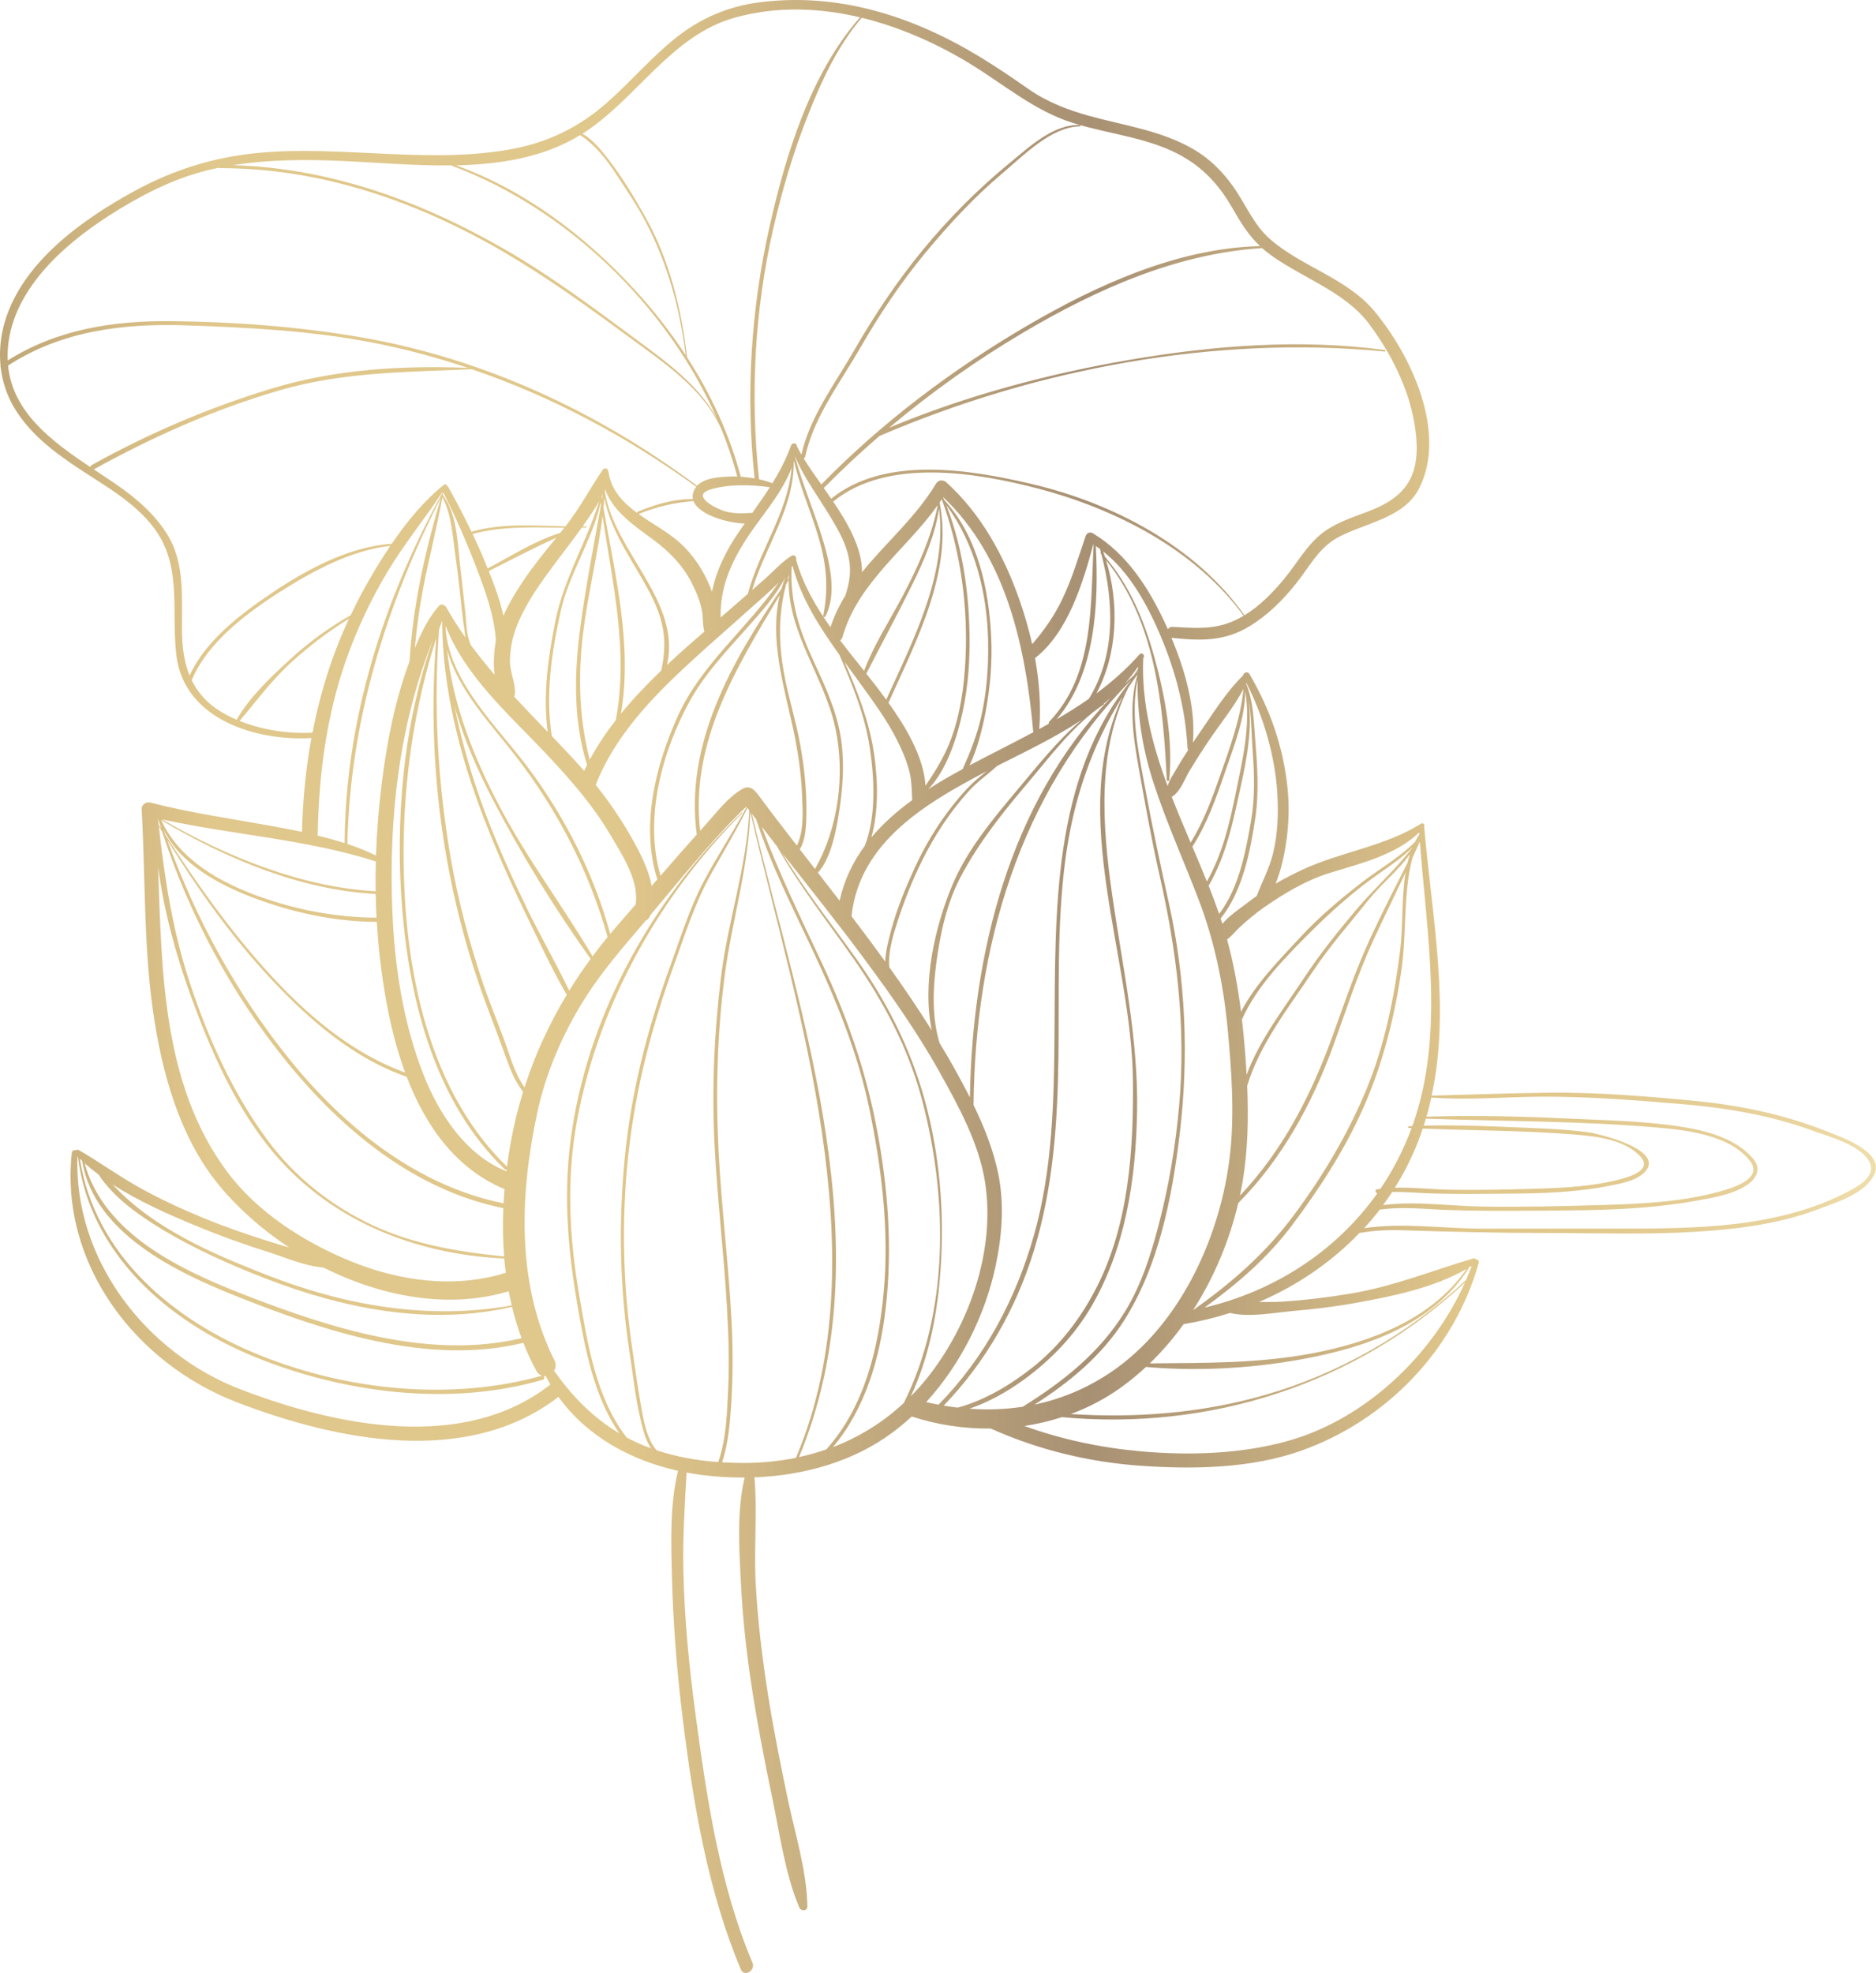 <svg width="407" height="428" viewBox="0 0 407 428" fill="none" xmlns="http://www.w3.org/2000/svg">
<path opacity="0.6" d="M0.119 79.359C-0.195 76.226 0.119 73.023 0.998 69.965C4.777 56.889 17.947 47.556 29.269 41.39C36.41 37.505 43.953 34.877 52.001 33.668C61.399 32.261 70.982 32.767 80.435 33.217C90.359 33.695 100.344 34.173 110.185 32.5C118.506 31.087 125.518 27.741 131.806 22.17C136.88 17.677 141.273 12.481 146.579 8.241C151.844 4.035 157.819 1.427 164.496 0.539C181.69 -1.748 197.861 3.441 212.45 12.256C216.126 14.482 219.686 16.906 223.205 19.364C227.175 22.136 231.649 23.843 236.287 25.133C244.096 27.304 252.158 28.322 259.237 32.555C262.559 34.542 265.294 37.314 267.524 40.448C270.314 44.367 271.95 48.798 275.688 52.007C282.604 57.948 292.227 60.371 298.168 67.493C306.107 77.011 314.032 93.766 307.88 105.947C304.552 112.529 295.835 113.451 290.024 116.721C286.028 118.974 283.975 123.092 281.206 126.56C278.293 130.213 275.061 133.436 271.05 135.873C265.648 139.164 260.431 139.014 254.361 138.386C254.279 138.379 254.204 138.359 254.136 138.338C257.096 145.391 259.428 153.509 258.801 161.102C259.21 160.501 259.619 159.9 260.035 159.306C263.002 155.018 265.928 150.191 269.693 146.525C269.761 145.903 270.668 145.528 271.071 146.21C275.627 154.015 278.45 162.133 279.357 171.166C279.814 175.734 279.535 180.349 278.682 184.849C278.28 186.979 277.673 189.437 276.738 191.697C278.675 190.564 280.667 189.54 282.706 188.597C291.013 184.774 300.446 183.606 308.296 178.683C308.767 178.39 309.203 178.97 308.958 179.387C308.971 179.428 308.992 179.462 308.992 179.51C310.656 198.88 314.728 218.606 310.595 237.682C318.977 237.471 327.366 237.136 335.748 237.041C346.34 236.918 357.253 237.805 367.79 238.823C377.652 239.779 387.412 241.834 396.626 245.534C399.409 246.654 408.964 249.925 406.639 254.779C404.613 258.999 398.502 260.774 394.478 262.31C386.137 265.499 377.052 266.632 368.179 267.192C357.457 267.868 346.62 267.472 335.878 267.472C325.388 267.472 314.973 267.24 304.497 266.885C301.38 266.776 298.284 266.905 295.208 267.431C295.126 267.445 295.051 267.431 294.983 267.411C288.851 273.829 281.383 278.902 273.164 282.432C274.822 282.432 276.459 282.473 277.952 282.377C283.047 282.049 288.121 281.442 293.162 280.595C302.369 279.045 310.704 275.631 319.584 273.009C319.857 272.928 320.068 273.037 320.198 273.214C320.566 273.201 320.941 273.494 320.805 273.958C315.498 292.919 300.739 308.173 282.242 314.72C271.371 318.571 258.814 318.769 247.438 317.964C236.225 317.172 225.204 314.509 214.953 309.893C209.128 309.961 203.29 309.081 197.793 307.278C196.476 308.5 195.106 309.647 193.68 310.713C185.121 317.103 174.379 320.073 163.664 320.476C164.346 327.987 163.541 335.73 163.937 343.288C164.366 351.509 165.362 359.695 166.651 367.82C167.838 375.31 169.331 382.753 170.887 390.181C172.482 397.801 175.006 405.714 175.163 413.532C175.183 414.632 173.765 414.645 173.396 413.771C170.259 406.302 169.161 397.692 167.497 389.792C165.853 381.967 164.346 374.115 163.125 366.209C161.952 358.609 161.12 350.962 160.738 343.288C160.37 335.955 159.831 327.755 161.556 320.524C158.323 320.545 155.111 320.347 151.967 319.93C150.957 319.794 149.955 319.636 148.959 319.445C148.536 326.58 148.093 333.661 148.257 340.837C148.488 351.195 149.498 361.525 150.876 371.787C153.297 389.84 156.107 408.869 163.241 425.768C163.957 427.468 161.461 428.956 160.738 427.236C153.57 410.303 150.412 391.267 148.154 373.125C146.858 362.699 146.026 352.198 145.767 341.697C145.583 334.337 145.324 326.321 147.097 319.063C136.764 316.762 127.27 311.532 121.159 303.018C101.319 318.332 73.055 312.501 51.469 304.226C29.467 295.794 12.975 274.286 15.58 250.075C15.635 249.59 16.126 249.399 16.467 249.529C16.637 249.392 16.876 249.351 17.108 249.488C21.337 251.932 25.299 254.793 29.548 257.217C34.193 259.866 39.063 262.119 43.994 264.161C48.768 266.134 53.652 267.82 58.576 269.37C59.96 269.807 61.359 270.224 62.757 270.627C56.871 266.755 51.639 262.119 47.493 257.08C38.865 246.586 35.046 232.377 33.177 219.186C31.131 204.718 31.561 190.072 30.728 175.515C30.674 174.539 31.704 173.87 32.59 174.095C41.048 176.287 49.737 177.523 58.324 179.079C60.69 179.51 63.105 179.953 65.519 180.459C65.689 173.604 66.337 166.803 67.558 160.105C55.425 160.808 40.093 155.995 38.299 142.401C37.112 133.395 39.458 123.815 34.248 115.738C30.23 109.511 23.192 105.667 17.169 101.686C11.652 98.04 6.298 93.992 2.929 88.174C1.401 85.532 0.494 82.644 0.146 79.68C0.091 79.571 0.071 79.448 0.105 79.332L0.119 79.359ZM23.533 46.859C13.357 53.407 2.165 63.451 1.66 76.437C1.64 77.038 1.646 77.625 1.674 78.199C12.313 71.48 24.44 69.569 36.928 69.671C50.535 69.787 64.489 70.818 77.912 73.099C104.634 77.646 129.582 89.185 151.21 105.387C152.799 103.68 155.868 103.496 157.996 103.387C158.644 103.352 159.299 103.352 159.954 103.373C159.019 99.877 157.86 96.415 156.482 93.022C156.468 93.022 156.455 93.008 156.448 92.995C152.649 84.364 143.919 78.609 136.594 73.215C127.748 66.694 118.922 60.31 109.428 54.752C90.556 43.705 69.748 36.474 47.718 36.474C47.616 36.474 47.547 36.433 47.486 36.385C46.463 36.597 45.44 36.829 44.417 37.096C36.976 39.014 29.958 42.722 23.526 46.859H23.533ZM96.156 106.828C96.122 107.012 96.088 107.196 96.054 107.381C99.334 111.648 99.293 118.619 99.941 123.774C100.31 126.724 100.589 129.687 100.93 132.644C101.189 134.883 101.155 137.894 102.178 139.984C103.802 142.182 105.52 144.306 107.3 146.374C106.953 143.807 107.232 140.994 107.58 138.912C107.58 138.891 107.58 138.877 107.587 138.857C107.205 133.422 105.275 128.137 103.338 123.098C101.23 117.609 98.843 112.072 96.149 106.828H96.156ZM18.363 252.335C22.53 267.766 39.417 275.584 53.113 280.909C71.698 288.14 93.175 295.015 113.159 290.291C112.334 288.065 111.645 285.791 111.086 283.49C93.169 287.655 74.495 283.879 57.607 277.338C49.989 274.389 42.487 271.064 35.468 266.858C30.421 263.833 24.767 259.927 21.398 254.813C20.341 254.021 19.325 253.195 18.356 252.335H18.363ZM116.351 297.357C115.287 295.384 114.359 293.363 113.548 291.301C92.862 296.32 70.43 288.809 51.299 281.189C38.169 275.959 20.389 267.465 17.817 251.843C17.647 251.686 17.483 251.522 17.313 251.359C20.641 272.429 37.815 286.617 56.796 294.162C75.627 301.645 97.909 303.933 117.551 298.436C117.579 298.429 117.606 298.436 117.633 298.436C117.135 298.306 116.672 297.972 116.344 297.364L116.351 297.357ZM142.603 190.769C138.94 179.141 142.207 165.997 147.104 155.237C152.226 143.985 162.156 136.337 168.99 126.314C166.924 128.445 164.55 130.397 162.552 132.207C158.262 136.078 153.883 139.847 149.634 143.766C141.429 151.324 133.361 159.709 129.241 170.265C132.297 174.095 135.039 178.13 137.44 182.473C139.049 185.382 140.741 188.754 141.375 192.189C141.784 191.718 142.193 191.24 142.603 190.769ZM179.262 314.42C187.658 305.086 190.652 292.25 191.743 280.035C192.916 266.864 191.293 253.55 188.633 240.659C186.13 228.513 181.547 217.274 176.288 206.09C171.923 196.818 167.217 187.553 164.059 177.769C163.739 177.352 163.425 176.936 163.105 176.519C173.772 221.023 191.955 271.371 173.349 316.079C175.368 315.642 177.332 315.089 179.255 314.42H179.262ZM318.001 277.809C318.465 276.744 318.902 275.672 319.304 274.594C319.045 274.757 318.786 274.921 318.52 275.078C318.568 275.119 318.595 275.181 318.554 275.256C311.672 285.941 299.634 291.028 287.678 293.78C275.217 296.647 261.406 297.658 248.625 296.531C246.831 298.197 244.942 299.747 242.957 301.154C239.663 303.489 236.075 305.346 232.317 306.746C246.497 307.647 260.567 306.575 274.358 302.635C290.522 298.013 305.622 289.301 317.892 277.823C317.933 277.789 317.974 277.789 318.015 277.809H318.001ZM242.582 296.552C256.693 286.139 264.953 267.452 266.856 250.403C267.858 241.431 267.176 232.022 266.33 223.064C265.423 213.478 263.439 203.994 259.988 194.995C256.762 186.583 253.044 178.383 250.255 169.807C247.84 162.386 246.702 155.005 246.797 147.358C245.215 155.134 246.974 163.048 248.393 170.736C249.962 179.237 251.762 187.642 253.624 196.088C257.246 212.508 257.941 229.264 255.943 245.965C254.293 259.736 251.401 274.621 243.851 286.488C239.008 294.101 231.983 299.877 224.426 304.704C230.803 303.373 236.935 300.717 242.582 296.552ZM258.896 284.173C267.34 278.178 274.583 271.856 280.783 263.505C287.003 255.121 292.418 246.046 296.422 236.385C300.378 226.84 302.512 216.305 303.774 206.083C304.429 200.806 304.027 194.797 304.947 189.26C302.615 194.196 300.2 199.092 297.909 204.049C294.464 211.505 292.043 219.213 289.233 226.908C284.636 239.512 278.13 251.42 268.643 260.979C266.74 269.07 263.425 277.065 258.862 284.18C258.876 284.18 258.883 284.18 258.896 284.18V284.173ZM270.102 227.966C270.239 229.694 270.361 231.421 270.457 233.156C273.274 225.522 278.593 218.701 282.986 212.044C286.375 206.903 290.181 202.185 294.137 197.467C298.045 192.803 302.717 188.714 306.407 183.886C306.414 183.866 306.427 183.845 306.434 183.818C304.067 186.201 301.21 188.058 298.482 189.997C293.496 193.554 288.851 197.685 284.513 202C279.105 207.381 272.667 213.847 269.441 221.159C269.7 223.426 269.918 225.693 270.102 227.96V227.966ZM307.996 182.084C307.996 182.084 307.948 182.132 307.928 182.159C307.955 182.159 307.975 182.159 308.003 182.172C308.003 182.145 308.003 182.111 308.003 182.084H307.996ZM307.641 182.507C307.573 182.664 307.519 182.828 307.457 182.985C307.559 182.773 307.669 182.568 307.771 182.364C307.73 182.411 307.689 182.459 307.648 182.514L307.641 182.507ZM305.909 185.265C303.351 188.877 299.75 191.67 296.988 195.125C292.889 200.259 288.531 205.169 284.875 210.644C279.78 218.285 273.274 226.478 270.58 235.545C270.88 242.51 270.736 249.501 269.577 256.377C269.406 257.374 269.215 258.377 269.004 259.374C278.382 249.495 284.568 237.348 289.165 224.566C291.709 217.493 294.076 210.501 297.227 203.66C299.791 198.088 302.601 192.639 305.363 187.164C305.52 186.522 305.698 185.894 305.902 185.272L305.909 185.265ZM261.836 191.219C265.157 185.368 266.726 178.772 268.063 172.211C269.543 164.919 271.398 157.388 270.163 149.918C270.116 155.913 267.722 161.764 265.812 167.37C263.896 172.989 261.904 178.663 258.685 183.668C259.756 186.187 260.813 188.7 261.829 191.226L261.836 191.219ZM270.17 149.194C270.17 149.194 270.184 149.181 270.191 149.181C270.184 149.153 270.17 149.133 270.163 149.105C270.163 149.133 270.163 149.167 270.163 149.194H270.17ZM269.195 170.531C267.565 177.973 266.092 185.511 262.211 192.141C263.016 194.169 263.786 196.204 264.496 198.245C268.772 192.728 270.286 184.644 271.432 177.96C272.305 172.866 272.128 167.807 271.746 162.679C271.487 159.211 271.548 155.305 270.852 151.721C271.753 157.961 270.532 164.427 269.202 170.524L269.195 170.531ZM238.844 119.842C238.776 119.582 238.708 119.323 238.633 119.07C238.34 118.858 238.04 118.667 237.746 118.469C238.381 130.944 237.705 146.163 229.235 156.036C231.635 154.636 233.982 153.168 236.253 151.577C242.05 142.018 241.702 130.827 238.96 120.279C238.899 120.203 238.838 120.128 238.769 120.053C238.694 119.964 238.763 119.855 238.844 119.842ZM184.132 120.961C183.504 117.834 181.86 114.953 180.237 112.249C177.598 107.845 174.481 103.769 172.503 99.044C172.503 99.071 172.489 99.099 172.482 99.126C174.201 105.332 176.779 111.273 178.621 117.445C180.08 122.334 181.588 128.957 179.05 133.743C178.914 134.002 178.546 133.818 178.6 133.552C179.869 127.175 179.228 121.842 177.304 115.629C175.681 110.392 173.485 105.339 172.244 100C172.223 100.068 172.21 100.137 172.189 100.198C172.292 110.235 165.969 118.626 163.18 128.001C164.059 127.229 164.939 126.451 165.826 125.679C167.763 123.993 169.55 121.917 171.739 120.565C172.312 120.21 172.905 120.838 172.708 121.405C174.167 126.703 176.943 131.51 180.169 136.058C180.994 133.565 182.106 131.292 183.409 129.168C184.289 126.444 184.739 124.007 184.132 120.961ZM154.047 106.213C149.743 107.592 155.534 110.399 157.171 110.883C159.292 111.505 161.147 111.368 163.214 111.259C164.537 109.402 165.819 107.572 167.019 105.694C162.927 105.094 157.832 105.005 154.047 106.22V106.213ZM164.898 112.679C164.83 112.823 164.735 112.959 164.619 113.062C164.523 113.191 164.428 113.321 164.332 113.451C159.763 119.705 156.148 126.082 156.339 133.955C157.259 133.163 158.18 132.371 159.094 131.579C160.151 130.664 161.195 129.742 162.245 128.82C164.735 119.439 170.907 111.245 171.76 101.461C170.225 105.53 167.422 109.252 164.898 112.679ZM170.075 145.965C171.023 151.256 172.694 156.377 173.635 161.669C174.494 166.496 175.013 171.419 174.951 176.321C174.924 178.649 174.876 182.029 173.512 184.248C173.608 184.371 173.696 184.487 173.792 184.61C174.795 185.907 175.804 187.205 176.813 188.502C181.915 179.619 183.388 167.896 181.233 157.927C178.825 146.798 170.921 137.355 171.112 125.816C170.921 126.137 170.73 126.451 170.545 126.772C168.888 133.101 168.874 139.273 170.075 145.965ZM203.924 232.705C199.143 224.143 193.489 216.086 187.665 208.221C181.84 200.348 175.715 192.701 169.673 184.999C174.617 193.206 180.667 200.73 186.178 208.555C193.203 218.524 198.277 229.114 201.237 240.967C204.19 252.786 204.934 265.178 203.904 277.297C203.154 286.126 201.339 294.92 197.595 302.902C198.789 301.693 199.941 300.423 201.032 299.064C210.294 287.532 216.051 271.166 213.691 256.343C212.368 248.013 207.982 239.99 203.924 232.719V232.705ZM171.937 122.737C171.875 122.832 171.821 122.921 171.753 123.016C171.35 130.548 173.485 136.911 176.629 143.684C179.153 149.119 181.669 154.602 182.502 160.59C183.238 165.888 182.815 171.371 181.963 176.628C181.335 180.472 180.292 186.133 177.448 189.314C179.016 191.335 180.585 193.356 182.147 195.384C183.149 190.864 185.073 186.931 187.63 183.463C190.113 177.099 189.683 168.913 188.735 162.406C187.706 155.332 184.971 148.593 182.099 142.032C177.823 136.064 173.826 129.872 171.937 122.737ZM189.608 163.403C190.454 168.988 190.679 175.877 189.035 181.667C191.573 178.636 194.601 175.973 197.902 173.569C197.8 171.719 197.834 169.903 197.438 168.025C196.886 165.431 195.822 162.959 194.642 160.597C192.323 155.974 189.172 151.789 186.157 147.61C185.189 146.272 184.213 144.934 183.231 143.589C186.028 149.966 188.551 156.384 189.608 163.396V163.403ZM189.936 148.668C190.666 149.618 191.457 150.662 192.268 151.782C197.963 139.205 205.588 124.539 203.726 110.365C202.853 116.127 200.507 121.535 197.936 126.758C194.73 133.272 191.252 139.663 187.951 146.129C188.619 146.975 189.288 147.822 189.936 148.668ZM203.911 108.91C203.897 109.013 203.89 109.115 203.883 109.211C206.789 123.952 198.666 139.294 192.753 152.444C196.47 157.633 200.425 164.236 200.78 170.442C203.399 166.632 205.541 163.048 206.973 158.453C208.767 152.711 209.394 146.634 209.544 140.646C209.81 129.755 208.078 118.551 204.313 108.309C204.183 108.507 204.047 108.705 203.911 108.903V108.91ZM210.315 141.595C210.185 147.364 209.387 153.141 207.778 158.685C206.543 162.925 204.559 167.923 201.367 171.214C203.583 169.787 205.875 168.455 208.194 167.192C208.412 167.076 208.637 166.96 208.855 166.837C210.492 163.15 211.952 159.538 212.866 155.496C214.087 150.109 214.482 144.551 214.373 139.041C214.162 128.656 211.543 118.005 205.309 109.573C209.217 119.678 210.56 130.827 210.322 141.602L210.315 141.595ZM184.766 198.546C184.759 198.614 184.739 198.682 184.725 198.744C187.208 202 189.656 205.285 192.05 208.603C192.139 206.24 192.8 203.817 193.373 201.666C194.594 197.112 196.422 192.694 198.379 188.413C200.65 183.442 203.42 178.854 206.816 174.566C208.596 172.32 210.506 170.21 212.723 168.387C213.166 168.025 213.609 167.67 214.059 167.315C213.943 167.377 213.827 167.438 213.711 167.493C200.876 174.225 186.546 182.685 184.759 198.546H184.766ZM171.125 125.379C171.132 125.133 171.146 124.887 171.159 124.641C171.03 125.051 170.907 125.461 170.784 125.87C170.893 125.707 171.009 125.543 171.118 125.386L171.125 125.379ZM182.795 138.133C182.693 138.488 182.508 138.748 182.276 138.932C183.982 141.178 185.748 143.363 187.467 145.528C189.561 139.922 192.984 134.685 195.767 129.421C199.089 123.126 202.076 116.592 203.447 109.579C196.592 119.234 186.185 126.294 182.795 138.126V138.133ZM204.62 107.845C204.62 107.845 204.613 107.859 204.606 107.859C204.688 108.064 204.77 108.268 204.852 108.466C204.852 108.466 204.859 108.466 204.865 108.466C212.102 116.339 214.523 127.707 215.035 138.092C215.307 143.684 214.823 149.317 213.752 154.807C213.043 158.425 212.02 162.488 210.349 166.032C214.946 163.594 219.611 161.293 224.174 158.849C222.53 140.55 218.397 120.914 204.62 107.838V107.845ZM225.47 158.152C226.172 157.77 226.875 157.381 227.57 156.985C227.509 156.848 227.516 156.678 227.652 156.534C237.446 146.327 236.573 131.278 237.262 118.155C237.242 118.141 237.214 118.128 237.194 118.114C234.882 126.608 231.683 137.184 224.549 142.762C225.47 147.863 225.852 153.066 225.47 158.152ZM216.303 166.168C214.318 167.998 212.013 169.575 210.226 171.555C206.032 176.198 202.69 181.333 199.928 186.931C197.97 190.905 196.32 195.05 194.935 199.256C193.905 202.39 192.609 206.295 192.923 209.811C196.129 214.29 199.225 218.851 202.151 223.522C200.016 213.205 202.86 200.867 206.686 191.827C209.899 184.248 215.478 177.584 220.723 171.337C225.054 166.182 229.432 160.617 234.629 156.193C228.798 160.057 222.251 163.15 216.296 166.168H216.303ZM239.472 152.806C232.918 157.183 227.857 164.092 222.803 170.046C217.463 176.335 212.307 182.848 208.433 190.168C205.391 195.917 203.945 202.656 203.113 209.053C202.383 214.632 202.165 220.777 203.842 226.26C205.009 228.185 206.141 230.124 207.239 232.097C208.317 234.036 209.387 236.023 210.417 238.058C210.949 206.869 219.004 174.259 240.891 151.441C240.427 151.857 239.956 152.267 239.472 152.663C239.526 152.683 239.554 152.772 239.486 152.813L239.472 152.806ZM246.845 145.76C246.845 145.692 246.845 145.623 246.852 145.555C246.756 145.705 246.667 145.849 246.572 145.999C246.661 145.924 246.749 145.842 246.838 145.76H246.845ZM246.838 145.173C246.838 145.173 246.858 145.159 246.872 145.152C246.879 144.975 246.886 144.797 246.892 144.62C246.006 145.951 245.017 147.207 243.946 148.395C244.614 147.76 245.303 147.132 245.992 146.518C246.265 146.067 246.545 145.623 246.838 145.173ZM221.862 305.175C230.571 299.761 238.538 293.507 244.035 284.576C247.561 278.84 249.607 272.436 251.312 265.963C253.583 257.346 255.056 248.532 255.834 239.656C257.314 222.75 255.309 206.336 251.564 189.867C249.812 182.132 248.441 174.368 247.043 166.564C245.849 159.887 244.799 152.888 246.804 146.272C246.115 147.221 245.453 148.177 244.812 149.14C237.903 162.85 239.165 179.373 241.293 194.162C243.557 209.907 246.981 225.229 246.688 241.219C246.422 255.844 244.185 270.879 236.635 283.647C232.959 289.874 227.884 295.111 222.053 299.344C218.656 301.816 214.591 304.131 210.335 305.592C214.216 305.872 218.07 305.742 221.848 305.168L221.862 305.175ZM207.764 305.353C213.677 303.782 219.284 300.362 223.908 296.722C229.91 292.004 234.589 285.859 238.012 279.073C244.915 265.396 245.938 249.385 245.788 234.33C245.508 207.388 231.533 176.833 243.537 151.106C236.744 161.935 232.795 173.727 231.11 186.638C229.262 200.785 229.801 215.144 229.623 229.373C229.453 243.507 228.484 257.626 224.331 271.214C220.484 283.784 213.868 295.473 204.736 304.916C205.745 305.086 206.755 305.237 207.764 305.353ZM203.617 304.718C213.698 294.462 220.457 281.647 224.358 267.807C228.368 253.591 228.675 238.638 228.778 223.972C228.969 198.047 228.157 168.947 245.297 147.699C245.317 147.658 245.344 147.617 245.372 147.576C221.043 172.074 211.549 205.681 211.208 239.697C213.548 244.524 215.546 249.57 216.59 254.718C217.926 261.334 217.374 268.223 215.962 274.778C213.677 285.375 208.419 295.971 200.937 304.158C201.83 304.369 202.724 304.554 203.617 304.725V304.718ZM196.088 304.349C205.964 284.48 205.636 259.941 200.105 238.85C197.131 227.495 191.818 217.458 185.127 207.9C179.494 199.856 173.403 192.189 168.602 183.64C167.483 182.207 166.365 180.773 165.253 179.325C169.004 189.465 173.737 199.133 178.334 208.951C183.675 220.36 187.699 231.852 190.106 244.237C192.643 257.265 193.68 270.627 192.146 283.838C190.904 294.551 187.74 305.571 180.708 313.922C186.355 311.771 191.532 308.582 196.081 304.349H196.088ZM162.511 174.498C162.511 174.498 162.511 174.505 162.511 174.512C162.675 174.416 162.723 174.348 162.511 174.498ZM164.639 172.614C167.333 176.26 170.102 179.851 172.885 183.436C174.481 180.165 174.153 175.782 174.003 172.361C173.792 167.452 173.055 162.529 171.998 157.736C169.932 148.354 166.938 138.488 169.168 129.1C159.653 144.947 149.703 161.109 151.899 180.227C152.281 179.803 152.663 179.366 153.044 178.943C155.398 176.342 157.941 172.9 161.052 171.152C162.709 170.224 163.698 171.344 164.639 172.614ZM169.529 127.714C169.775 126.888 170.061 126.062 170.395 125.236C168.274 129.305 165.069 132.842 162.061 136.228C157.58 141.274 152.956 146.108 149.662 152.055C143.619 162.973 139.67 177.618 143.305 189.97C145.904 186.972 148.523 183.989 151.162 181.032C148.509 161.368 158.774 143.5 169.522 127.707L169.529 127.714ZM143.557 135.122C142.712 131.613 140.925 128.369 139.138 125.27C135.891 119.644 132.358 114.448 131.138 108.036C131.076 108.76 131.008 109.491 130.926 110.214C133.477 124.867 137.249 140.038 134.711 154.82C137.399 151.523 140.365 148.43 143.448 145.466C144.212 141.998 144.43 138.761 143.564 135.129L143.557 135.122ZM119.713 159.675C121.453 161.484 123.185 163.307 124.89 165.164C125.518 165.847 126.125 166.53 126.732 167.226C126.936 166.789 127.148 166.346 127.366 165.915C124.44 156.589 124.556 146.675 125.777 137.034C126.936 127.83 128.778 118.667 130.38 109.511C130.36 109.347 130.333 109.177 130.312 109.013C128.518 117.206 123.444 124.437 121.623 132.671C119.693 141.424 118.288 150.724 119.707 159.668L119.713 159.675ZM133.593 156.22C136.423 141.445 132.904 126.656 130.728 111.928C129.767 119.555 127.973 127.113 126.854 134.706C125.34 144.961 125.395 154.882 127.939 164.83C129.569 161.792 131.485 158.937 133.593 156.22ZM130.537 107.9C130.558 108.023 130.578 108.146 130.599 108.275C130.66 107.907 130.728 107.538 130.79 107.169C130.728 107.313 130.66 107.449 130.592 107.586C130.571 107.688 130.558 107.79 130.537 107.9ZM137.903 196.217C138.694 191.083 135.025 185.545 132.577 181.36C128.703 174.737 123.683 169.022 118.438 163.457C110.506 155.046 100.93 146.75 96.674 135.75C96.681 136.133 96.695 136.508 96.708 136.884C97.902 148.382 107.955 157.688 114.516 166.462C122.585 177.25 128.846 189.574 132.386 202.601C132.836 202.062 133.293 201.516 133.757 200.983C135.141 199.399 136.519 197.808 137.896 196.217H137.903ZM113.5 126.048C115.696 122.757 118.213 119.698 120.702 116.626C115.744 118.927 110.929 121.398 106.032 123.877C107.28 126.99 108.48 130.268 109.224 133.579C110.383 130.916 111.938 128.383 113.493 126.041L113.5 126.048ZM82.372 207.374C82.099 204.916 81.895 202.451 81.751 199.979C72.476 199.966 63.105 197.87 54.49 194.558C47.234 191.766 38.961 187.266 35.475 179.933C35.625 180.37 35.782 180.8 35.939 181.237C42.589 191.513 49.669 201.509 57.88 210.61C66.18 219.814 76.104 228.417 87.897 232.664C84.862 224.409 83.272 215.431 82.379 207.381L82.372 207.374ZM109.462 257.961C98.836 253.516 92.302 244.203 88.237 233.586C76.718 229.598 67.163 221.275 58.917 212.495C50.296 203.305 42.93 192.919 36.287 182.207C42.459 199.235 51.271 215.451 62.614 229.557C74.515 244.374 90.318 257.21 109.251 261.04C109.306 260.009 109.374 258.985 109.462 257.961ZM85.114 197.576C85.598 209.6 87.433 221.781 91.839 233.026C95.188 241.588 101.005 250.526 109.858 254.083C109.878 253.939 109.892 253.796 109.913 253.653C109.783 253.735 109.606 253.748 109.462 253.612C94.54 239.185 88.981 217.684 87.296 197.61C85.666 178.158 87.406 157.08 94.062 138.468C86.539 157.121 84.302 177.482 85.114 197.583V197.576ZM90.775 138.782C91.962 136.16 93.312 133.606 95.222 131.442C95.603 131.012 96.088 131.094 96.408 131.394C96.558 131.435 96.702 131.538 96.797 131.708C98.079 133.996 99.478 136.18 100.964 138.29C100.889 137.778 100.855 137.28 100.801 136.925C100.323 133.961 100.044 130.957 99.73 127.973C99.437 125.229 99.082 122.504 98.7 119.773C98.147 115.793 97.909 111.477 95.979 107.866C94.778 114.516 93.053 121.071 91.784 127.714C90.966 132.002 90.393 136.283 89.99 140.584C90.243 139.984 90.502 139.383 90.775 138.782ZM111.781 163.888C106.482 157.053 99.239 149.563 96.988 140.857C98.229 152.915 102.751 164.222 108.412 174.99C114.366 186.31 122.066 196.49 128.553 207.449C129.61 206.029 130.701 204.629 131.833 203.257C127.761 188.857 120.948 175.713 111.775 163.881L111.781 163.888ZM106.837 173.29C103.542 166.912 100.514 160.078 98.57 153.004C100.112 160.836 102.362 168.524 105.186 176.103C107.846 183.238 110.99 190.188 114.305 197.037C117.217 203.052 120.607 208.876 123.485 214.912C124.938 212.556 126.486 210.262 128.137 208.016C120.32 197.016 113.023 185.245 106.837 173.283V173.29ZM113.664 197.419C110.499 190.871 107.56 184.207 104.947 177.42C99.709 163.799 95.999 149.283 95.917 134.617C95.692 135.259 95.467 135.901 95.256 136.549C94.028 153.291 94.976 170.217 97.888 186.727C99.464 195.664 101.81 204.438 104.695 213.034C106.073 217.151 107.737 221.152 109.251 225.222C110.608 228.868 111.543 232.691 113.793 235.887C116.058 228.834 119.147 222.115 122.96 215.793C119.529 209.88 116.631 203.55 113.671 197.419H113.664ZM109.749 229.339C108.255 225.112 106.612 220.954 105.077 216.742C101.83 207.838 99.314 198.675 97.5 189.376C94.239 172.62 93.278 155.421 94.649 138.413C88.858 156.561 86.723 175.823 87.835 194.824C89.049 215.533 94.608 238.201 109.988 253.072C110.233 251.201 110.526 249.344 110.861 247.508C111.522 243.875 112.409 240.325 113.486 236.849C111.74 234.61 110.697 232.015 109.749 229.332V229.339ZM109.19 262.085C89.943 258.186 74.181 245.118 62.041 230.131C50.194 215.513 41.027 198.354 35.182 180.438C34.943 180.049 34.705 179.667 34.466 179.277C35.748 190.912 37.501 202.13 41.232 213.376C45.188 225.29 50.617 237.382 58.153 247.487C64.087 255.442 71.964 261.662 80.933 265.833C89.902 270.005 99.621 271.582 109.374 272.559C109.094 269.083 109.046 265.581 109.196 262.092L109.19 262.085ZM34.445 179.073C34.445 179.073 34.514 179.059 34.541 179.1C34.684 179.325 34.834 179.544 34.977 179.769C34.739 179.032 34.507 178.301 34.282 177.564C34.336 178.069 34.391 178.567 34.445 179.073ZM56.243 194.476C64.264 197.378 73.124 199.058 81.69 199.064C81.601 197.351 81.54 195.637 81.506 193.923C65.117 193.076 48.905 186.194 34.977 177.898C38.899 186.501 47.67 191.383 56.236 194.483L56.243 194.476ZM82.856 169.684C83.975 160.808 85.721 151.85 88.865 143.432C89.533 131.476 92.316 119.254 95.658 107.927C83.688 131.476 75.906 156.541 75.368 183.074C77.496 183.784 79.576 184.617 81.574 185.593C81.751 180.268 82.188 174.956 82.856 169.678V169.684ZM105.104 121.63C105.329 122.183 105.561 122.743 105.793 123.31C110.888 120.654 116.003 117.308 121.541 115.601C121.841 115.226 122.141 114.857 122.442 114.482C115.737 114.427 109.046 114.065 102.526 115.834C103.426 117.739 104.299 119.664 105.111 121.637L105.104 121.63ZM127.189 114.434C126.861 114.448 126.541 114.448 126.213 114.454C123.847 117.78 121.289 120.968 118.895 124.273C116.058 128.192 113.343 132.22 111.747 136.822C111.031 138.898 110.676 141.055 110.629 143.247C110.574 145.746 111.843 148.061 111.72 150.471C111.706 150.703 111.631 150.908 111.522 151.092C113.916 153.68 116.371 156.22 118.827 158.774C117.77 150.744 118.915 142.544 120.511 134.637C122.36 125.454 127.284 117.561 129.992 108.712C129.207 110.112 128.293 111.45 127.448 112.7C127.1 113.212 126.738 113.71 126.377 114.215C126.643 114.215 126.916 114.215 127.182 114.209C127.325 114.209 127.325 114.427 127.182 114.427L127.189 114.434ZM131.185 106.206C131.226 106.234 131.253 106.268 131.247 106.323C131.24 106.445 131.226 106.561 131.219 106.684C131.233 106.705 131.247 106.712 131.253 106.732C133.32 119.787 147.868 130.472 144.71 144.258C144.894 144.087 145.072 143.91 145.256 143.739C147.725 141.438 150.262 139.212 152.813 137.007C152.424 135.641 152.553 134.262 152.328 132.78C151.974 130.493 151.032 128.322 149.982 126.287C148.004 122.47 145.044 119.514 141.62 116.994C137.392 113.888 132.918 110.883 131.247 106.049C131.226 106.097 131.213 106.152 131.192 106.2L131.185 106.206ZM147.52 117.759C150.269 120.224 152.485 123.556 153.904 126.942C154.081 127.366 154.279 127.851 154.477 128.356C155.418 123.597 157.621 119.248 160.526 115.062C160.874 114.564 161.222 114.072 161.57 113.58C157.648 113.43 151.612 111.655 150.453 108.699C146.313 109.013 142.466 109.914 138.558 111.505C141.559 113.662 144.99 115.479 147.52 117.752V117.759ZM74.556 34.931C66.528 34.569 58.474 34.562 50.555 35.839C71.698 36.44 91.511 43.691 109.749 54.233C119.795 60.037 129.016 66.96 138.319 73.85C144.73 78.602 151.769 83.716 155.582 90.905C144.812 66.257 122.824 45.214 98.141 35.996C98.079 35.976 98.038 35.928 98.018 35.88C90.018 35.989 81.942 35.259 74.549 34.931H74.556ZM98.939 35.867C113.834 41.24 126.752 51.017 137.446 62.577C141.586 67.056 145.406 71.904 148.768 77.052C147.52 66.974 144.84 57.231 140.12 48.191C138.278 44.661 136 41.322 133.825 37.997C131.615 34.61 129.207 31.497 125.859 29.319C117.892 34.18 108.487 35.662 98.939 35.873V35.867ZM159.36 3.844C145.638 7.681 138.135 21.398 126.657 28.82C126.561 28.882 126.466 28.936 126.377 28.991C128.641 30.336 130.415 32.507 132.004 34.569C134.957 38.4 137.562 42.735 139.936 46.948C145.201 56.268 147.827 66.926 149.055 77.496C154.224 85.505 158.276 94.231 160.704 103.421C161.713 103.482 162.716 103.605 163.712 103.783C161.747 85.477 162.927 67.035 166.972 49.078C170.477 33.545 175.824 15.97 186.58 3.762C177.625 1.639 168.322 1.332 159.353 3.844H159.36ZM267.531 45.405C264.885 40.755 261.727 37.034 257.109 34.255C249.784 29.844 240.741 29.189 232.72 26.656C224.385 24.027 217.749 18.271 210.383 13.785C203.242 9.443 195.249 5.872 186.948 3.851C181.724 9.955 178.273 17.452 175.333 24.867C172.189 32.801 169.748 41.008 167.824 49.317C163.691 67.199 162.723 85.737 164.666 103.974C165.655 104.192 166.631 104.479 167.579 104.814C169.154 102.26 170.552 99.59 171.637 96.6C171.862 95.985 172.905 96.019 172.858 96.75C173.158 97.358 173.492 97.986 173.867 98.621C175.708 90.373 181.083 83.374 185.223 76.157C189.67 68.421 194.478 61.198 200.139 54.301C205.834 47.358 212.156 41.015 219.093 35.32C223.246 31.913 228.518 26.915 234.261 27.12C234.452 27.12 234.452 27.407 234.261 27.414C228.034 27.537 222.019 33.764 217.551 37.526C211.379 42.722 205.861 48.682 200.726 54.889C195.344 61.389 190.781 68.264 186.573 75.563C182.256 83.053 176.513 90.502 174.679 99.078C174.631 99.283 174.488 99.379 174.331 99.399C175.443 101.215 176.793 103.127 178.184 105.1C191.252 91.718 206.516 80.22 222.619 70.784C237.74 61.928 255.472 53.81 273.362 53.393C270.927 51.099 269.209 48.361 267.524 45.398L267.531 45.405ZM278.614 125.556C281.41 122.204 283.388 118.36 286.88 115.642C289.649 113.492 293.039 112.372 296.285 111.157C300.18 109.702 303.999 107.777 305.95 103.926C307.805 100.266 307.512 95.664 306.843 91.752C305.52 84.03 301.735 76.608 297.104 70.367C291.613 62.966 281.901 60.16 274.801 54.65C274.46 54.383 274.133 54.103 273.819 53.824C255.35 54.977 237.931 62.741 222.148 72.054C211.884 78.11 202.062 85.074 192.909 92.783C209.558 85.832 227.188 81.142 244.935 78.083C263.118 74.949 282.12 73.447 300.473 75.932C300.657 75.959 300.616 76.28 300.425 76.26C263.473 72.682 224.801 79.981 190.781 94.585C186.607 98.191 182.583 101.96 178.716 105.865C179.255 106.63 179.794 107.401 180.326 108.187C191.893 98.785 210.417 101.843 223.737 104.971C241.334 109.095 259.394 118.415 269.979 133.483C273.321 131.449 276.165 128.513 278.614 125.57V125.556ZM254.388 135.989C258.351 136.187 262.245 136.576 266.078 135.307C267.388 134.876 268.622 134.289 269.802 133.586C259.374 119.248 242.043 110.399 225.245 105.995C211.856 102.485 192.466 99.242 180.762 108.808C184.098 113.758 187.037 119.002 187.017 124.129C192.214 117.698 198.7 112.201 203.072 104.916C203.563 104.097 204.627 104.008 205.309 104.629C212.832 111.464 217.736 120.401 221.091 129.906C222.21 133.074 223.178 136.378 223.928 139.745C226.527 136.734 228.703 133.668 230.483 129.94C232.577 125.563 233.968 120.873 235.53 116.284C235.741 115.656 236.457 115.301 237.064 115.663C244.69 120.231 249.525 128.008 253.119 135.948C253.201 136.139 253.29 136.331 253.372 136.522C253.542 136.194 253.883 135.962 254.395 135.989H254.388ZM257.635 162.317C257.212 153.851 255.036 145.596 251.742 137.819C249.02 131.401 245.078 124.095 239.322 119.623C239.465 120.012 239.602 120.401 239.731 120.797C245.092 127.031 248.229 134.61 250.425 142.503C252.738 150.799 254.518 160.508 253.672 169.152C253.638 169.493 253.154 169.5 253.133 169.152C252.362 152.827 250.63 134.726 239.949 121.494C242.848 130.855 242.5 141.807 237.855 150.43C241.211 147.945 244.376 145.173 247.24 141.936C247.677 141.445 248.427 142.073 248.127 142.619C248.093 142.681 248.059 142.735 248.025 142.79C248.025 142.797 248.025 142.803 248.025 142.81C247.622 152.547 250.023 161.648 253.324 170.531C253.672 169.22 254.518 168.053 255.206 166.844C256.018 165.431 256.884 164.052 257.785 162.686C257.703 162.597 257.641 162.481 257.635 162.317ZM258.044 167.274C256.939 169.111 256.264 171.344 254.545 172.661C254.429 172.75 254.313 172.784 254.19 172.798C255.493 176.15 256.898 179.469 258.31 182.787C261.12 178.267 262.968 173.228 264.721 168.203C266.862 162.071 269.14 155.92 269.782 149.426C267.715 153.38 264.728 156.978 262.279 160.624C260.813 162.802 259.401 165.014 258.044 167.267V167.274ZM276.165 185.224C277.223 180.991 277.359 176.574 277.12 172.238C276.663 164.079 274.133 155.476 270.409 148.143C270.389 148.191 270.368 148.232 270.348 148.279C271.889 152.028 271.971 156.152 272.298 160.173C272.769 165.977 273.192 171.678 272.332 177.468C271.275 184.665 269.543 193.438 264.816 199.242C264.946 199.624 265.076 200.013 265.198 200.396C266.733 198.566 269.12 197.016 270.661 195.821C271.309 195.323 271.971 194.838 272.639 194.367C273.792 191.308 275.354 188.468 276.165 185.218V185.224ZM274.194 196.866C272.319 198.177 270.566 199.658 268.888 201.215C267.967 202.069 267.21 203.113 266.208 203.782C267.62 208.924 268.574 214.188 269.243 219.486C272.407 213.362 277.686 208.104 282.208 203.209C286.157 198.942 290.645 195.152 295.228 191.595C299.109 188.577 303.495 186.126 306.987 182.644C307.266 182.084 307.58 181.531 307.921 180.998C307.914 180.862 307.9 180.718 307.894 180.582C302.71 185.566 295.024 187.327 288.326 189.417C283.293 190.987 278.498 193.862 274.194 196.866ZM321.541 266.523C331.54 266.523 341.545 266.523 351.544 266.523C368.329 266.523 386.089 266.38 401.291 258.309C403.419 257.183 407 255.046 405.629 252.164C403.808 248.334 396.456 246.456 392.93 245.166C383.702 241.793 373.887 240.25 364.134 239.444C354.327 238.632 344.301 237.853 334.466 237.901C326.506 237.942 318.492 238.713 310.54 238.078C310.233 239.471 309.878 240.857 309.476 242.243C319.406 241.916 329.398 242.141 339.322 242.612C347.486 243.001 355.963 243.117 364.052 244.312C369.706 245.145 376.67 246.804 380.462 251.522C381.997 253.434 381.226 255.366 379.46 256.725C376.384 259.088 371.78 259.777 368.09 260.46C364.277 261.17 360.417 261.607 356.557 261.935C347.711 262.686 338.667 262.57 329.794 262.652C324.631 262.699 319.468 262.652 314.305 262.488C309.23 262.331 304.395 261.682 299.334 262.413C298.263 263.806 297.138 265.137 295.958 266.427C304.368 265.171 313.091 266.523 321.555 266.523H321.541ZM307.757 247.378C306.359 251.017 304.627 254.445 302.608 257.661C306.7 257.531 310.82 258.036 314.912 258.098C320.907 258.193 326.902 258.057 332.89 257.879C339.233 257.695 345.562 257.408 351.728 255.756C353.911 255.168 358.494 253.694 355.882 250.867C352.417 247.125 346.142 246.477 341.402 246.094C330.489 245.227 319.584 245.254 308.664 244.817C308.378 245.671 308.078 246.524 307.75 247.378H307.757ZM326.766 244.469C332.665 244.722 338.783 244.845 344.642 245.637C346.92 245.944 361.904 249.563 356.598 254.479C354.681 256.254 351.421 256.766 348.979 257.265C346.088 257.859 343.134 258.193 340.195 258.453C333.961 259.006 327.584 258.917 321.33 258.985C317.92 259.026 314.509 258.992 311.099 258.91C308.03 258.835 305.05 258.5 302.021 258.589C301.394 259.552 300.739 260.494 300.057 261.416C307.307 260.501 314.728 261.655 322.012 261.75C330.66 261.866 339.315 261.655 347.956 261.395C356.789 261.129 365.778 260.692 374.303 258.125C376.997 257.312 382.454 255.325 379.596 251.748C375.21 246.258 366.133 245.173 359.701 244.613C342.93 243.145 326.152 243.268 309.353 242.667C309.203 243.179 309.039 243.684 308.876 244.196C314.837 244.032 320.825 244.21 326.772 244.462L326.766 244.469ZM298.823 258.842C298.372 258.787 298.209 258.084 298.72 258.002C298.973 257.961 299.225 257.934 299.477 257.9C302.212 253.878 304.497 249.467 306.243 244.708C306.039 244.701 305.834 244.695 305.629 244.681C305.397 244.667 305.397 244.326 305.629 244.319C305.888 244.305 306.141 244.299 306.4 244.285C306.468 244.094 306.543 243.909 306.611 243.718C313.391 224.259 309.558 202.724 308.037 182.575C307.512 183.75 306.973 184.917 306.434 186.092C304.408 193.691 305.172 202.321 304.102 209.962C302.656 220.251 300.078 230.541 295.89 240.059C291.832 249.276 286.28 257.859 280.237 265.888C274.897 272.989 268.411 278.513 261.311 283.668C276.575 280.049 289.936 271.384 298.823 258.849V258.842ZM280.367 284.412C276.363 284.76 270.948 285.839 266.883 284.815C263.596 285.866 260.219 286.679 256.789 287.245C254.586 290.304 252.13 293.165 249.45 295.76C261.358 295.644 273.021 295.801 284.827 293.554C297.336 291.171 310.649 286.167 318.172 275.283C310.881 279.441 301.844 281.257 293.762 282.705C289.329 283.497 284.848 284.016 280.367 284.405V284.412ZM247.465 314.836C258.003 315.772 269.297 315.437 279.521 312.549C296.204 307.838 310.717 294.1 317.838 278.205C294.164 300.321 262.436 310.419 230.387 307.422C227.734 308.282 225.006 308.924 222.244 309.34C230.36 312.276 238.851 314.065 247.472 314.83L247.465 314.836ZM161.358 317.363C165.253 317.356 169.038 316.98 172.687 316.243C182.126 293.93 181.765 269.186 178.307 245.562C174.87 222.074 168.186 199.201 162.77 176.13C162.422 188.201 158.739 199.863 157.198 211.819C155.595 224.266 155.247 236.925 155.882 249.454C156.496 261.703 158.037 273.883 158.685 286.126C159.012 292.332 159.04 298.545 158.624 304.745C158.351 308.862 157.989 313.252 156.659 317.219C158.235 317.315 159.803 317.356 161.365 317.356L161.358 317.363ZM155.814 317.172C157.6 312.112 157.744 306.336 157.989 301.079C158.255 295.261 158.044 289.423 157.716 283.613C157.041 271.794 155.602 260.03 155.016 248.197C154.415 236.078 154.947 223.856 156.434 211.819C157.921 199.754 162.047 187.935 162.545 175.768C162.416 175.597 162.286 175.427 162.156 175.256C159.763 180.145 156.946 184.788 154.293 189.54C150.848 195.698 148.761 202.287 146.374 208.896C141.457 222.484 137.917 235.88 136.335 250.287C134.807 264.249 135.1 278.397 137.126 292.291C137.692 296.183 138.217 300.082 138.892 303.953C139.472 307.271 140.086 311.894 142.446 314.604C146.756 316.045 151.285 316.837 155.827 317.165L155.814 317.172ZM134.37 310.931C128.791 302.854 126.916 292.53 125.265 283.012C123.042 270.19 122.128 257.831 124.14 244.886C128.218 218.715 142.057 194.531 160.936 176.26C161.004 176.191 161.113 176.301 161.045 176.369C143.012 194.387 129.883 217.807 125.211 242.947C122.837 255.728 123.478 268.23 125.661 280.964C127.468 291.485 129.262 303.175 135.946 311.825C136.532 312.14 137.133 312.447 137.746 312.74C138.885 313.28 140.052 313.758 141.232 314.188C139.793 311.982 139.22 309.047 138.681 306.636C137.726 302.314 137.289 297.904 136.614 293.534C134.459 279.639 134.173 265.601 135.503 251.604C136.873 237.164 140.345 223.508 145.29 209.914C147.575 203.625 149.512 197.282 152.615 191.335C155.507 185.784 159.04 180.582 161.979 175.058C161.959 175.031 161.945 175.01 161.925 174.99C161.236 175.59 160.588 176.246 159.94 176.901C153.229 183.709 147.234 191.233 141.075 198.532C141.068 198.566 141.061 198.593 141.047 198.627C140.857 199.187 140.495 199.542 140.065 199.727C135.346 205.278 130.633 210.624 126.732 216.837C122.039 224.32 118.356 232.869 116.522 241.533C112.832 258.937 112.006 277.721 119.829 294.176C119.979 294.476 120.129 294.776 120.28 295.077C120.702 295.917 120.586 296.716 120.198 297.337C124.106 302.867 128.614 307.51 134.357 310.931H134.37ZM52.274 301.427C72.803 309.292 100.535 315.151 119.407 300.348C119.052 299.747 118.718 299.126 118.397 298.498C118.233 298.518 118.063 298.518 117.899 298.498C118.172 298.668 118.206 299.174 117.797 299.296C97.547 305.216 74.413 302.191 55.138 294.292C36.41 286.624 19.543 271.944 16.904 250.969C16.869 250.935 16.835 250.901 16.801 250.874C16.024 273.378 31.765 293.575 52.274 301.434V301.427ZM58.017 271.535C52.71 269.882 47.486 267.977 42.35 265.847C36.451 263.396 30.074 260.59 24.44 256.944C33.225 266.475 45.931 271.903 57.839 276.567C74.835 283.224 92.923 286.406 111.018 283.183C110.779 282.166 110.561 281.135 110.363 280.11C97.377 284.023 82.836 281.333 70.191 274.969C66.153 274.689 61.645 272.668 58.003 271.535H58.017ZM49.082 253.926C55.664 262.891 65.867 269.411 76.009 273.569C86.628 277.925 98.666 279.585 109.735 276.102C109.606 275.071 109.49 274.04 109.401 273.009C89.615 272.081 70.743 264.475 58.201 248.662C50.61 239.089 45.453 227.284 41.327 215.854C38.156 207.08 35.544 197.562 34.295 188.031C35.107 210.822 35.25 235.081 49.075 253.912L49.082 253.926ZM35.148 177.748C48.986 185.737 65.355 192.476 81.499 193.343C81.465 191.185 81.485 189.021 81.54 186.863C66.426 182.043 50.562 181.121 35.148 177.748ZM74.767 182.889C74.924 156.439 83.054 130.452 95.726 107.401C95.692 107.299 95.781 107.196 95.876 107.21C95.931 107.026 95.985 106.835 96.04 106.65C92.207 112.502 87.746 117.896 84.132 123.918C80.401 130.131 77.332 136.699 74.951 143.548C70.798 155.496 69.168 168.162 68.936 180.766C68.936 180.943 68.902 181.107 68.854 181.258C70.846 181.735 72.823 182.275 74.767 182.903V182.889ZM67.804 158.931C68.854 153.462 70.3 148.068 72.189 142.776C73.226 139.867 74.413 137.013 75.722 134.214C71.303 136.897 67.19 140.065 63.35 143.527C59.012 147.439 55.705 151.987 51.974 156.384C56.919 158.371 62.545 159.217 67.804 158.931ZM49.334 155.189C49.989 155.53 50.664 155.838 51.353 156.131C54.156 151.181 58.787 146.852 62.9 143.077C66.917 139.383 71.323 136.16 76.063 133.477C77.659 130.111 79.433 126.826 81.356 123.638C82.406 121.897 83.511 120.142 84.677 118.408C76.159 119.384 67.947 123.815 60.854 128.322C53.617 132.917 45.024 139.308 41.593 147.549C43.114 150.676 45.576 153.243 49.341 155.182L49.334 155.189ZM36.532 116.346C40.222 122.573 39.383 130.302 39.486 137.225C39.533 140.707 40.018 143.828 41.136 146.559C44.601 138.939 52.226 133.197 58.924 128.677C66.412 123.617 75.715 118.558 84.984 117.971C88.237 113.198 91.975 108.637 96.374 105.107C96.565 104.957 96.852 105.08 96.865 105.285C97.002 105.339 97.131 105.442 97.227 105.612C99.034 108.821 100.712 112.058 102.287 115.349C108.944 113.451 115.812 114.024 122.667 114.195C125.763 110.289 127.973 105.988 130.769 101.912C131.117 101.4 131.942 101.57 131.956 102.233C131.956 102.246 131.956 102.26 131.956 102.274C131.99 102.335 132.024 102.403 132.038 102.492C132.624 106.37 135.148 109.006 138.183 111.245C138.19 111.136 138.251 111.034 138.374 110.986C142.166 109.456 146.217 108.18 150.33 108.303C150.2 107.736 150.248 107.128 150.528 106.48C150.671 106.145 150.855 105.851 151.067 105.592C136.069 94.743 119.754 86.017 102.362 80.097C88.156 80.711 74.385 80.677 60.595 84.692C46.572 88.775 33.15 94.749 20.382 101.803C20.368 101.803 20.361 101.803 20.348 101.816C22.019 102.929 23.669 104.008 25.231 105.087C29.657 108.152 33.777 111.676 36.546 116.353L36.532 116.346ZM19.611 101.325C19.611 101.168 19.673 101.017 19.85 100.915C32.324 93.978 45.501 88.338 59.169 84.221C72.885 80.09 87.276 79.243 101.53 79.803C94.86 77.571 88.033 75.734 81.063 74.368C67.701 71.747 53.897 71.043 40.311 70.579C26.732 70.115 13.309 71.787 1.749 79.298C2.744 89.506 11.338 95.808 19.604 101.325H19.611Z" fill="url(#paint0_linear_190_1357)"/>
<defs>
<linearGradient id="paint0_linear_190_1357" x1="407.014" y1="214.017" x2="-0.004" y2="214.017" gradientUnits="userSpaceOnUse">
<stop stop-color="#E4C773"/>
<stop offset="0.04" stop-color="#DBB85E"/>
<stop offset="0.1" stop-color="#D2AB4C"/>
<stop offset="0.16" stop-color="#CDA340"/>
<stop offset="0.22" stop-color="#CCA13D"/>
<stop offset="0.42" stop-color="#6D4616"/>
<stop offset="0.67" stop-color="#CCA13D"/>
<stop offset="0.89" stop-color="#CCA13D"/>
<stop offset="1" stop-color="#956B1C"/>
</linearGradient>
</defs>
</svg>
